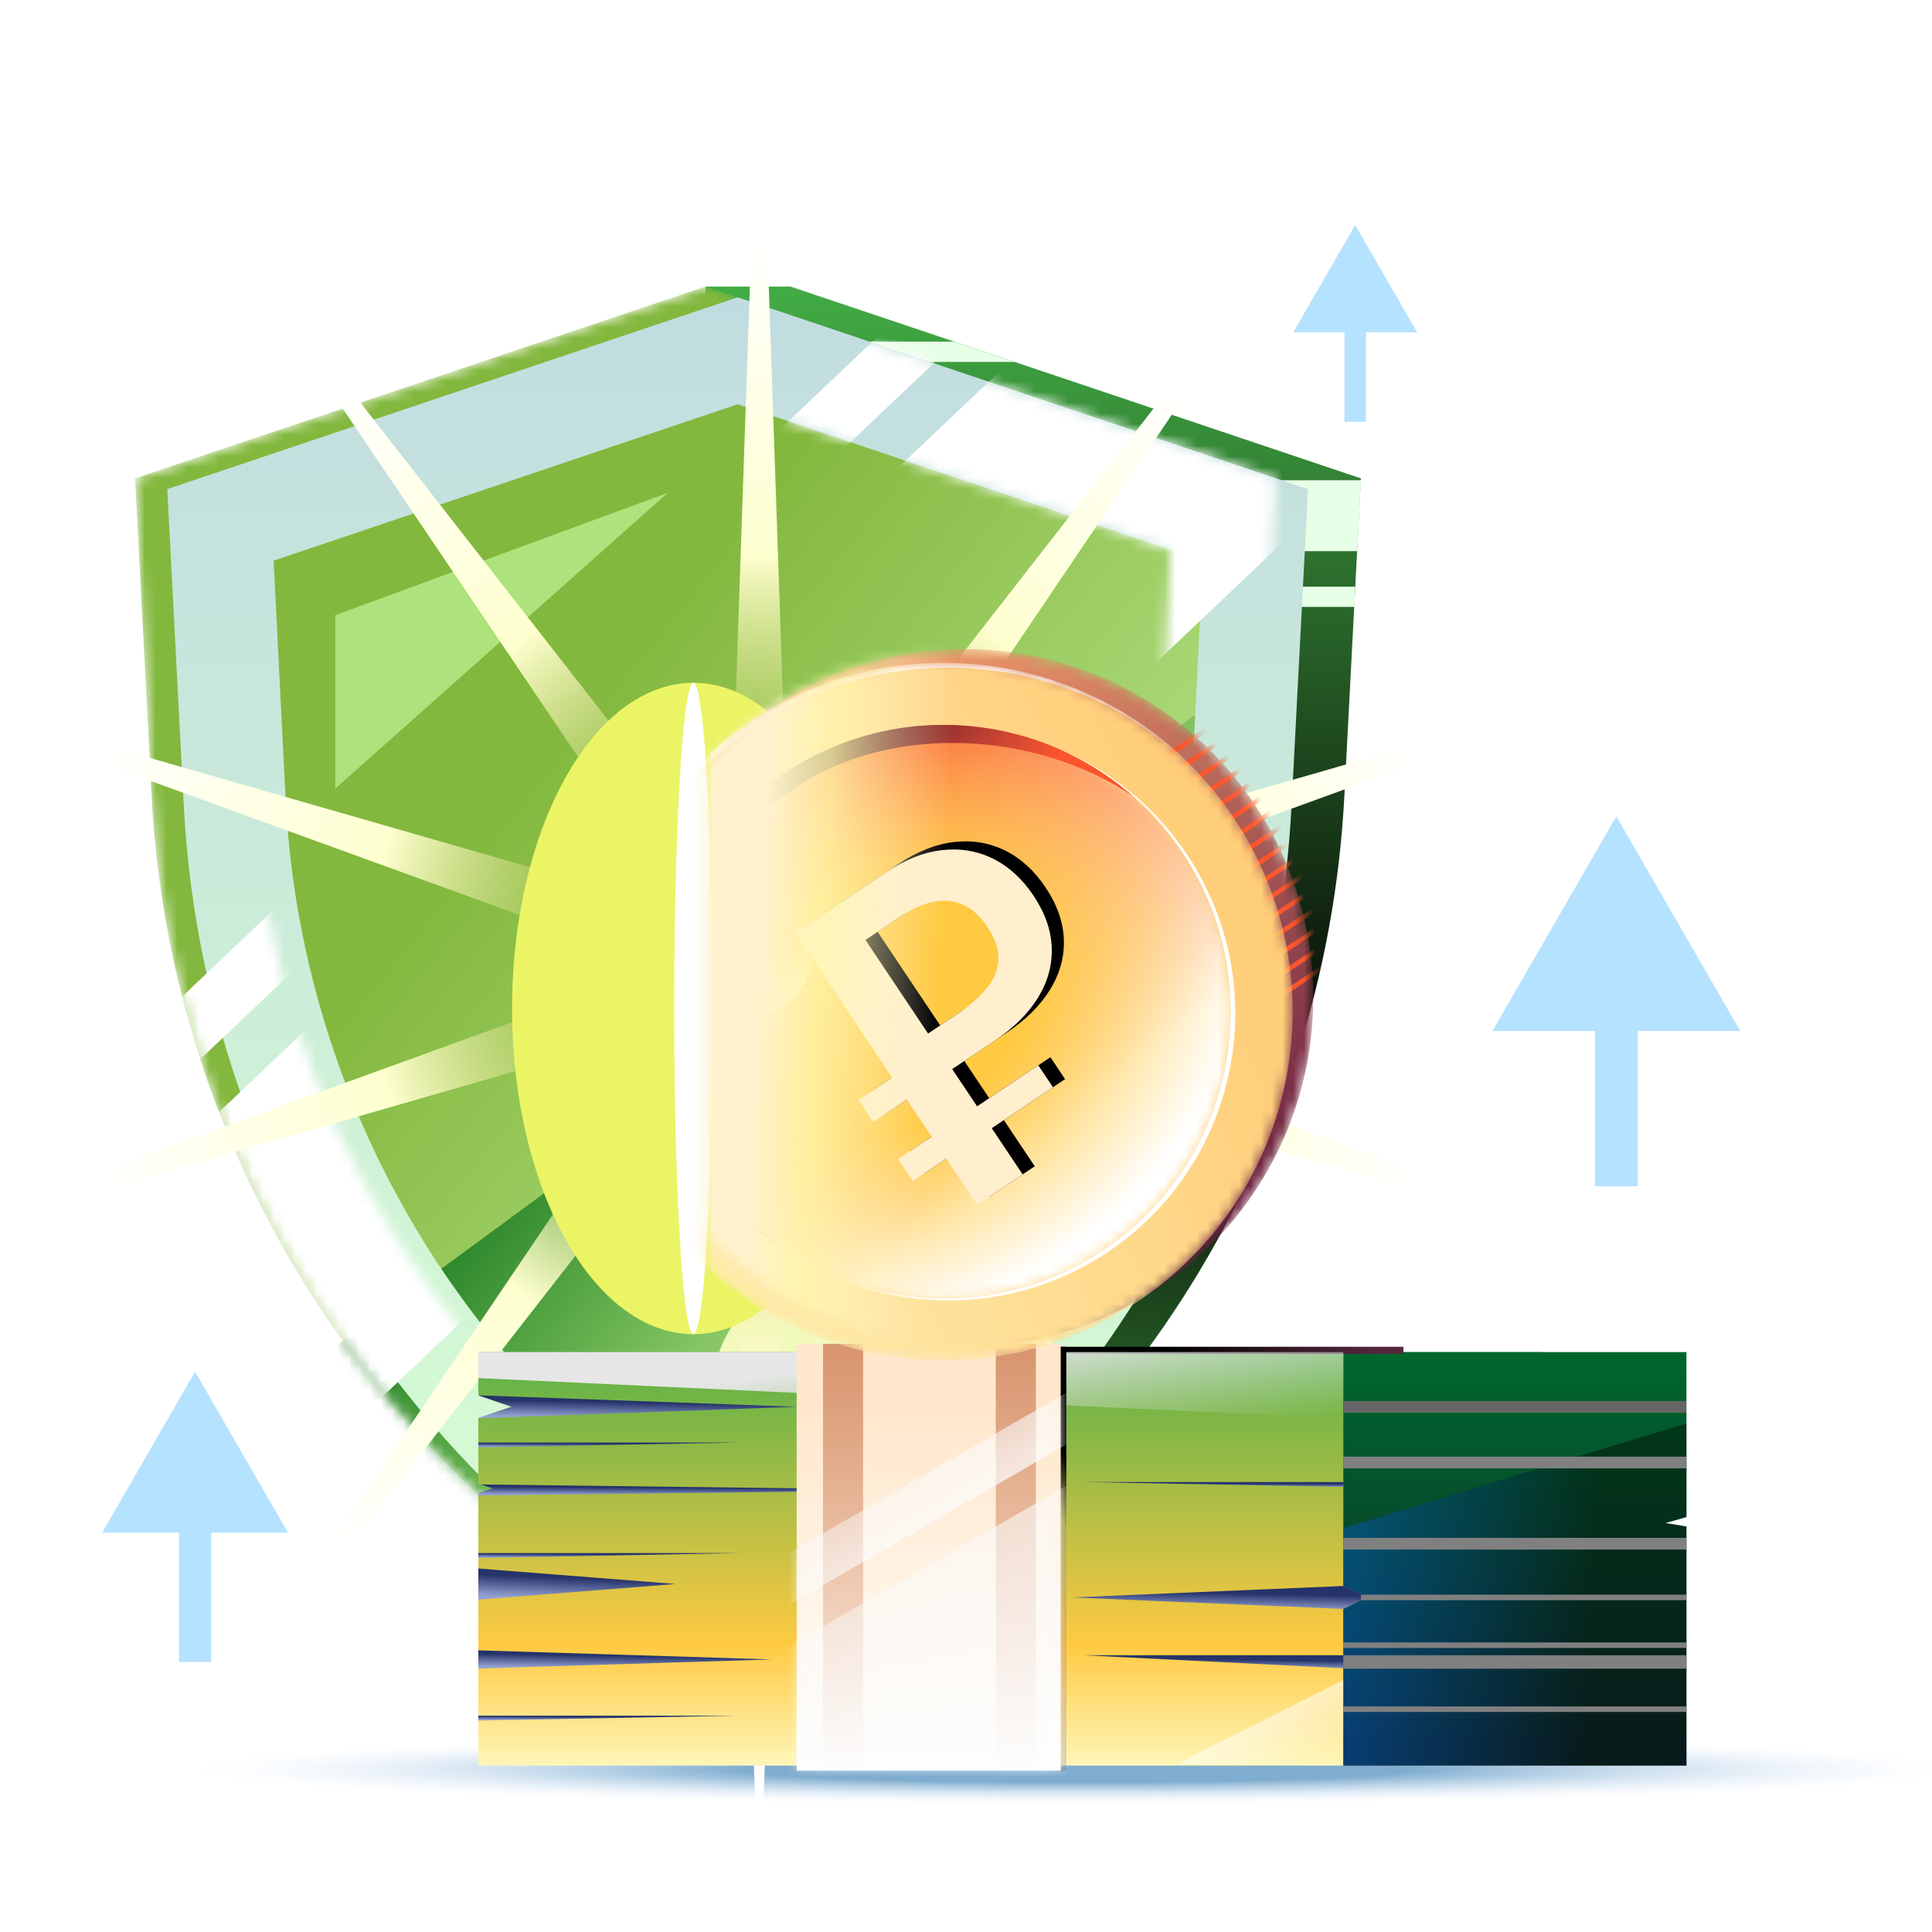 <svg width="180" height="180" viewBox="0 0 180 180" fill="none" xmlns="http://www.w3.org/2000/svg">
<g clip-path="url(#clip0_26266_124982)">
<g filter="url(#filter0_f_26266_124982)">
<path d="M100.335 168.093C145.661 168.093 182.405 166.639 182.405 164.845C182.405 163.051 145.661 161.597 100.335 161.597C55.01 161.597 18.266 163.051 18.266 164.845C18.266 166.639 55.01 168.093 100.335 168.093Z" fill="url(#paint0_radial_26266_124982)"/>
</g>
<g filter="url(#filter1_f_26266_124982)">
<path d="M126.26 20.964L120.487 30.964L132.034 30.964L126.26 20.964ZM127.26 39.304L127.26 29.964L125.26 29.964L125.26 39.304L127.26 39.304Z" fill="#B5E2FF"/>
</g>
<path d="M18.176 127.797L9.515 142.797L26.836 142.797L18.176 127.797ZM19.676 154.842L19.676 141.297L16.676 141.297L16.676 154.842L19.676 154.842Z" fill="#B5E2FF"/>
<path d="M150.591 76.058L139.044 96.058L162.138 96.058L150.591 76.058ZM152.591 110.522L152.591 94.058L148.591 94.058L148.591 110.522L152.591 110.522Z" fill="#B5E2FF"/>
<path d="M73.651 26.699H65.727V30.65L20.51 44.57L22.043 74.001C23.577 103.374 42.253 130.092 65.727 146.96V154.215H73.651C103.908 138.526 123.549 108.033 125.259 74.001L126.793 44.57L73.651 26.699Z" fill="url(#paint1_linear_26266_124982)"/>
<path d="M52.83 33.718H94.529L88.867 31.83H58.433L52.83 33.718Z" fill="#E7FFE7"/>
<path d="M49.944 136.815C52.244 139.115 54.662 141.297 57.257 143.421H90.109C92.646 141.356 95.064 139.115 97.423 136.815H49.944Z" fill="#E7FFE7"/>
<path d="M53.549 44.747V51.352H126.449L126.802 44.747H53.549Z" fill="#E7FFE7"/>
<path d="M82.209 149.201C83.152 148.612 84.037 147.963 84.981 147.314H61.86V149.201H82.209Z" fill="#E7FFE7"/>
<path d="M63.151 54.656V56.543H126.201L126.26 54.656H63.151Z" fill="#E7FFE7"/>
<mask id="mask0_26266_124982" style="mask-type:alpha" maskUnits="userSpaceOnUse" x="12" y="26" width="107" height="129">
<path d="M65.725 154.215C95.982 138.526 115.623 108.033 117.333 74.001L118.867 44.57L65.725 26.699L12.584 44.57L14.117 74.001C15.828 108.033 35.527 138.526 65.725 154.215Z" fill="#42AB44"/>
</mask>
<g mask="url(#mask0_26266_124982)">
<path d="M65.725 154.215C95.982 138.526 115.623 108.033 117.333 74.001L118.867 44.57L65.725 26.699L12.584 44.57L14.117 74.001C15.828 108.033 35.527 138.526 65.725 154.215Z" fill="url(#paint2_linear_26266_124982)"/>
<g style="mix-blend-mode:screen">
<path d="M114.733 93.642L120.751 59.694L20.166 133.605L73.651 164.459L114.733 93.642Z" fill="url(#paint3_linear_26266_124982)"/>
</g>
</g>
<g filter="url(#filter2_d_26266_124982)">
<path d="M65.726 36.666L109.077 51.235L107.956 73.529C107.189 88.569 102.471 103.197 94.332 115.877C87.077 127.143 77.286 136.58 65.785 143.421C54.284 136.58 44.493 127.143 37.238 115.877C29.099 103.197 24.381 88.569 23.614 73.529L22.493 51.235L65.726 36.666ZM65.726 26.699L12.584 44.57L14.118 74.001C15.887 107.974 35.528 138.526 65.726 154.215C95.983 138.526 115.623 108.033 117.334 74.001L118.867 44.57L65.726 26.699Z" fill="url(#paint4_linear_26266_124982)"/>
</g>
<g filter="url(#filter3_f_26266_124982)">
<path d="M31.234 57.318V73.477L62.22 45.912L31.234 57.318Z" fill="#ADE27C"/>
</g>
<g filter="url(#filter4_f_26266_124982)">
<path d="M66.393 129.601V138.087L97.379 110.522L73.593 119.278C69.267 120.87 66.393 124.991 66.393 129.601Z" fill="#F2F9BD"/>
</g>
<mask id="mask1_26266_124982" style="mask-type:alpha" maskUnits="userSpaceOnUse" x="12" y="26" width="107" height="129">
<path d="M65.725 36.666L109.076 51.235L107.955 73.529C107.188 88.569 102.47 103.197 94.331 115.877C87.076 127.143 77.285 136.58 65.784 143.421C54.283 136.58 44.492 127.143 37.237 115.877C29.098 103.197 24.38 88.569 23.613 73.529L22.492 51.235L65.725 36.666ZM65.725 26.699L12.584 44.57L14.117 74.001C15.886 107.974 35.527 138.526 65.725 154.215C95.982 138.526 115.623 108.033 117.333 74.001L118.867 44.57L65.725 26.699Z" fill="url(#paint5_linear_26266_124982)"/>
</mask>
<g mask="url(#mask1_26266_124982)">
<rect x="93.549" y="20.184" width="5.393" height="118.822" transform="rotate(46.501 93.549 20.184)" fill="white"/>
<rect x="104.619" y="23.7" width="29.712" height="138.727" transform="rotate(46.501 104.619 23.7)" fill="white"/>
</g>
<g style="mix-blend-mode:overlay" filter="url(#filter5_f_26266_124982)">
<path d="M70.744 1L73.51 81.626L123.112 18.005L77.942 84.864L155.488 62.578L79.64 90.113L155.488 117.649L77.942 95.331L123.112 162.19L73.51 98.569L70.744 179.195L67.978 98.569L18.376 162.19L63.546 95.331L-14 117.649L61.817 90.113L-14 62.578L63.546 84.864L18.376 18.005L67.978 81.626L70.744 1Z" fill="url(#paint6_radial_26266_124982)"/>
</g>
<path d="M44.563 125.969V129.999L47.658 131.068L44.563 132.116V138.222L45.884 138.674L44.563 139.126V164.495H143.607V125.969H44.563Z" fill="url(#paint7_linear_26266_124982)"/>
<g style="mix-blend-mode:multiply">
<path d="M44.563 149.034V146.135L62.931 147.574L44.563 149.034Z" fill="url(#paint8_linear_26266_124982)"/>
</g>
<g style="mix-blend-mode:multiply">
<path d="M44.563 155.456V153.756L71.932 154.606L44.563 155.456Z" fill="url(#paint9_linear_26266_124982)"/>
</g>
<path d="M157.124 164.495H125.155V149.899L127.363 148.83L125.155 147.76V125.969H157.124V141.345L155.156 141.905L157.124 142.228V164.495Z" fill="url(#paint10_linear_26266_124982)"/>
<path d="M130.75 125.475H98.801V126.139H130.75V125.475Z" fill="url(#paint11_linear_26266_124982)"/>
<g style="mix-blend-mode:hard-light">
<path d="M125.156 125.969H44.563V128.395L125.156 132.137V125.969Z" fill="url(#paint12_linear_26266_124982)"/>
</g>
<path d="M125.155 164.391V156.523L109.603 164.391H125.155Z" fill="url(#paint13_linear_26266_124982)"/>
<path d="M99.349 164.987L99.349 125.475H98.255L98.255 164.987H99.349Z" fill="url(#paint14_linear_26266_124982)"/>
<g style="mix-blend-mode:multiply">
<path d="M44.563 129.998L47.658 131.067L44.563 132.115V132.136L74.22 131.067L44.563 129.998Z" fill="url(#paint15_linear_26266_124982)"/>
</g>
<g style="mix-blend-mode:multiply">
<path d="M125.155 147.761L127.363 148.83L125.155 149.878V149.899L99.893 148.83L125.155 147.761Z" fill="url(#paint16_linear_26266_124982)"/>
</g>
<g style="mix-blend-mode:multiply">
<path d="M44.81 138.304L45.884 138.674L44.563 139.127V139.332L87.037 138.818L44.81 138.304Z" fill="url(#paint17_linear_26266_124982)"/>
</g>
<g style="mix-blend-mode:multiply">
<path d="M44.563 134.85V134.397H68.792L44.563 134.85Z" fill="url(#paint18_linear_26266_124982)"/>
</g>
<g style="mix-blend-mode:multiply">
<path d="M125.157 138.529V138.077H100.948L125.157 138.529Z" fill="url(#paint19_linear_26266_124982)"/>
</g>
<g style="mix-blend-mode:multiply">
<path d="M125.157 155.428V154.215H100.948L125.157 155.428Z" fill="url(#paint20_linear_26266_124982)"/>
</g>
<g style="mix-blend-mode:multiply">
<path d="M44.563 145.15V144.698H68.792L44.563 145.15Z" fill="url(#paint21_linear_26266_124982)"/>
</g>
<g style="mix-blend-mode:multiply">
<path d="M44.563 160.295V159.843H68.792L44.563 160.295Z" fill="url(#paint22_linear_26266_124982)"/>
</g>
<path d="M98.823 125.201H74.222V164.967H98.823V125.201Z" fill="url(#paint23_linear_26266_124982)"/>
<path d="M80.414 125.201H76.678V164.967H80.414V125.201Z" fill="url(#paint24_linear_26266_124982)"/>
<path d="M96.51 125.201H92.774V164.967H96.51V125.201Z" fill="url(#paint25_linear_26266_124982)"/>
<g opacity="0.4">
<path d="M157.124 132.609L125.155 142.374V147.76L127.363 148.829L125.155 149.898V164.495H157.124V142.207L155.193 141.875L157.124 141.321V132.609Z" fill="black"/>
<path d="M157.124 132.609L125.155 142.374V147.76L127.363 148.829L125.155 149.898V164.495H157.124V142.207L155.193 141.875L157.124 141.321V132.609Z" fill="url(#paint26_linear_26266_124982)"/>
</g>
<mask id="mask2_26266_124982" style="mask-type:alpha" maskUnits="userSpaceOnUse" x="74" y="124" width="25" height="41">
<path d="M98.82 124.899H74.218V164.967H98.82V124.899Z" fill="url(#paint27_linear_26266_124982)"/>
</mask>
<g mask="url(#mask2_26266_124982)">
<rect x="9.719" y="181.55" width="150.794" height="4.187" transform="rotate(-30.027 9.719 181.55)" fill="url(#paint28_linear_26266_124982)"/>
<rect x="12.034" y="188.888" width="150.794" height="28.049" transform="rotate(-30.027 12.034 188.888)" fill="url(#paint29_linear_26266_124982)"/>
</g>
<g style="mix-blend-mode:multiply">
<path d="M157.103 154.215H125.155V155.469H157.103V154.215Z" fill="#808080"/>
</g>
<g style="mix-blend-mode:multiply">
<path d="M157.103 158.984H125.155V159.498H157.103V158.984Z" fill="#808080"/>
</g>
<g style="mix-blend-mode:multiply">
<path d="M157.103 153.023H125.155V153.537H157.103V153.023Z" fill="#808080"/>
</g>
<g style="mix-blend-mode:multiply">
<path d="M157.104 148.573H126.801V149.087H157.104V148.573Z" fill="#808080"/>
</g>
<g style="mix-blend-mode:multiply">
<path d="M157.103 143.279H125.155V144.368H157.103V143.279Z" fill="#808080"/>
</g>
<g style="mix-blend-mode:multiply">
<path d="M157.103 135.713H125.155V136.802H157.103V135.713Z" fill="#808080"/>
</g>
<g style="mix-blend-mode:multiply">
<path d="M157.103 130.532H125.155V131.622H157.103V130.532Z" fill="#666666"/>
</g>
<g style="mix-blend-mode:color-dodge" filter="url(#filter6_f_26266_124982)">
<ellipse cx="64.603" cy="93.958" rx="16.896" ry="30.347" fill="#EBF465"/>
</g>
<g filter="url(#filter7_d_26266_124982)">
<ellipse cx="64.603" cy="93.958" rx="1.791" ry="30.347" fill="white"/>
</g>
<mask id="mask3_26266_124982" style="mask-type:alpha" maskUnits="userSpaceOnUse" x="65" y="45" width="81" height="91">
<rect x="65.724" y="45.912" width="80.065" height="90.018" fill="#D9D9D9"/>
</mask>
<g mask="url(#mask3_26266_124982)">
<mask id="mask4_26266_124982" style="mask-type:alpha" maskUnits="userSpaceOnUse" x="57" y="60" width="66" height="66">
<path d="M107.928 119.977C122.843 109.997 126.845 89.816 116.865 74.901C106.886 59.985 86.704 55.984 71.789 65.964C56.874 75.943 52.873 96.124 62.852 111.04C72.832 125.955 93.013 129.956 107.928 119.977Z" fill="white"/>
</mask>
<g mask="url(#mask4_26266_124982)">
<path d="M107.928 119.977C122.843 109.997 126.845 89.816 116.865 74.901C106.886 59.985 86.704 55.984 71.789 65.964C56.874 75.943 52.873 96.124 62.852 111.04C72.832 125.955 93.013 129.956 107.928 119.977Z" fill="url(#paint30_linear_26266_124982)"/>
<path fill-rule="evenodd" clip-rule="evenodd" d="M105.644 72.744L116.165 65.704L115.922 65.341L105.401 72.38L105.644 72.744ZM106.551 74.098L117.072 67.059L116.829 66.695L106.308 73.735L106.551 74.098ZM117.978 68.413L107.457 75.453L107.214 75.09L117.735 68.05L117.978 68.413ZM108.363 76.807L118.884 69.768L118.641 69.405L108.12 76.444L108.363 76.807ZM119.791 71.123L109.27 78.162L109.026 77.799L119.547 70.759L119.791 71.123ZM110.176 79.516L120.697 72.477L120.454 72.114L109.933 79.153L110.176 79.516ZM121.603 73.832L111.082 80.871L110.839 80.508L121.36 73.468L121.603 73.832ZM111.989 82.226L122.51 75.186L122.266 74.823L111.745 81.862L111.989 82.226ZM123.416 76.541L112.895 83.58L112.652 83.217L123.173 76.177L123.416 76.541ZM113.801 84.935L124.322 77.895L124.079 77.532L113.558 84.571L113.801 84.935ZM125.228 79.25L114.707 86.289L114.464 85.926L124.985 78.886L125.228 79.25ZM115.614 87.644L126.135 80.604L125.892 80.241L115.371 87.28L115.614 87.644ZM127.041 81.959L116.52 88.998L116.277 88.635L126.798 81.596L127.041 81.959ZM117.426 90.353L127.947 83.314L127.704 82.95L117.183 89.99L117.426 90.353ZM128.854 84.668L118.333 91.707L118.089 91.344L128.61 84.305L128.854 84.668ZM119.239 93.062L129.76 86.023L129.517 85.659L118.996 92.699L119.239 93.062Z" fill="#FA552D"/>
</g>
<mask id="mask5_26266_124982" style="mask-type:alpha" maskUnits="userSpaceOnUse" x="55" y="61" width="66" height="66">
<path d="M106.007 121.263C120.922 111.284 124.923 91.103 114.944 76.187C104.964 61.272 84.783 57.271 69.868 67.25C54.952 77.23 50.951 97.411 60.931 112.326C70.91 127.242 91.091 131.243 106.007 121.263Z" fill="#91BD65"/>
</mask>
<g mask="url(#mask5_26266_124982)">
<path d="M106.007 121.263C120.922 111.284 124.923 91.103 114.944 76.187C104.964 61.272 84.783 57.271 69.868 67.25C54.952 77.23 50.951 97.411 60.931 112.326C70.91 127.242 91.091 131.243 106.007 121.263Z" fill="url(#paint31_linear_26266_124982)"/>
<path d="M71.827 92.725L50.86 87.454L48.033 93.209L65.567 97.333L71.827 92.725Z" fill="#FFCA42"/>
<path d="M71.827 92.725L50.86 87.454L48.033 93.209L65.567 97.333L71.827 92.725Z" fill="white"/>
<mask id="mask6_26266_124982" style="mask-type:alpha" maskUnits="userSpaceOnUse" x="61" y="67" width="54" height="54">
<path d="M102.798 116.461C115.062 108.255 118.353 91.661 110.147 79.397C101.941 67.132 85.347 63.842 73.083 72.048C60.819 80.254 57.529 96.848 65.734 109.112C73.94 121.376 90.534 124.666 102.798 116.461Z" fill="#91BD65"/>
</mask>
<g mask="url(#mask6_26266_124982)">
<path d="M102.798 116.461C115.062 108.255 118.353 91.661 110.147 79.397C101.941 67.132 85.347 63.842 73.083 72.048C60.819 80.254 57.529 96.848 65.734 109.112C73.94 121.376 90.534 124.666 102.798 116.461Z" fill="#FA552D"/>
<path d="M102.798 116.461C115.062 108.255 118.353 91.661 110.147 79.397C101.941 67.132 85.347 63.842 73.083 72.048C60.819 80.254 57.529 96.848 65.734 109.112C73.94 121.376 90.534 124.666 102.798 116.461Z" fill="url(#paint32_linear_26266_124982)"/>
<path d="M102.798 116.461C115.062 108.255 118.353 91.661 110.147 79.397C101.941 67.132 85.347 63.842 73.083 72.048C60.819 80.254 57.529 96.848 65.734 109.112C73.94 121.376 90.534 124.666 102.798 116.461Z" fill="url(#paint33_radial_26266_124982)"/>
</g>
<path d="M75.853 89.522C77.584 83.672 71.868 80.236 68.843 87.788C65.465 96.238 73.675 96.886 75.853 89.522Z" fill="#FFCA42"/>
<path d="M75.853 89.522C77.584 83.672 71.868 80.236 68.843 87.788C65.465 96.238 73.675 96.886 75.853 89.522Z" fill="url(#paint34_linear_26266_124982)"/>
<path d="M74.048 73.409C61.785 81.614 58.494 98.21 66.699 110.473C68.013 112.436 71.199 114.847 72.89 116.342C70.137 114.467 67.694 112.052 65.728 109.114C57.523 96.852 60.814 80.255 73.077 72.05C83.376 65.159 96.732 66.384 105.611 74.215C96.861 68.264 83.373 67.17 74.048 73.409Z" fill="#FA552D"/>
<path d="M74.048 73.409C61.785 81.614 58.494 98.21 66.699 110.473C68.013 112.436 71.199 114.847 72.89 116.342C70.137 114.467 67.694 112.052 65.728 109.114C57.523 96.852 60.814 80.255 73.077 72.05C83.376 65.159 96.732 66.384 105.611 74.215C96.861 68.264 83.373 67.17 74.048 73.409Z" fill="url(#paint35_linear_26266_124982)"/>
<path d="M61.116 112.6C51.356 97.682 55.41 77.651 70.261 67.714C83.209 59.051 100.117 60.901 110.909 71.266C100.166 60.509 82.981 58.476 69.868 67.25C54.952 77.23 50.951 97.411 60.931 112.326C60.992 112.418 61.053 112.509 61.116 112.6Z" fill="white"/>
<path d="M110.143 79.399C118.349 91.663 115.059 108.257 102.794 116.463C95.072 121.63 85.632 122.239 77.652 118.919C85.722 122.442 95.362 121.906 103.224 116.646C115.488 108.44 118.778 91.846 110.573 79.582C107.534 75.04 103.345 71.729 98.651 69.777C103.171 71.75 107.197 74.996 110.143 79.399Z" fill="white"/>
</g>
<path d="M96.4 108.664L92.176 111.491L85.609 101.676L82.483 103.767L81.119 101.727L84.244 99.636L75.232 86.166L83.698 80.501C85.448 79.331 87.171 78.648 88.87 78.451C90.569 78.253 92.152 78.513 93.623 79.232C95.091 79.954 96.356 81.099 97.417 82.685C98.493 84.293 99.061 85.91 99.117 87.539C99.173 89.167 98.744 90.719 97.833 92.199C96.922 93.679 95.584 95.007 93.823 96.185L89.843 98.848L96.407 108.66L96.4 108.664ZM97.866 98.499L99.231 100.539L86.17 109.278L84.806 107.238L97.866 98.499ZM90.331 93.711C91.385 93.006 92.26 92.249 92.96 91.439C93.657 90.631 94.055 89.745 94.142 88.779C94.232 87.817 93.885 86.746 93.098 85.57C92.426 84.566 91.669 83.882 90.825 83.518C89.982 83.153 89.069 83.07 88.095 83.262C87.121 83.455 86.1 83.914 85.034 84.627L81.761 86.817L87.595 95.536L90.328 93.707L90.331 93.711Z" fill="black"/>
<path d="M95.271 109.421L91.047 112.248L84.48 102.433L81.355 104.524L79.99 102.484L83.115 100.393L74.103 86.923L82.57 81.258C84.319 80.087 86.042 79.405 87.741 79.207C89.44 79.01 91.023 79.27 92.494 79.989C93.962 80.71 95.227 81.856 96.288 83.442C97.364 85.05 97.932 86.667 97.988 88.296C98.044 89.924 97.615 91.476 96.704 92.956C95.794 94.436 94.455 95.764 92.694 96.942L88.714 99.605L95.278 109.416L95.271 109.421ZM96.737 99.256L98.102 101.296L85.041 110.034L83.677 107.995L96.737 99.256ZM89.202 94.468C90.256 93.763 91.131 93.006 91.832 92.196C92.528 91.388 92.926 90.502 93.013 89.536C93.103 88.574 92.756 87.503 91.969 86.326C91.297 85.323 90.54 84.639 89.696 84.275C88.853 83.91 87.94 83.827 86.966 84.019C85.992 84.212 84.971 84.671 83.905 85.383L80.632 87.574L86.466 96.293L89.199 94.464L89.202 94.468Z" fill="#FFEFCE"/>
<mask id="mask7_26266_124982" style="mask-type:alpha" maskUnits="userSpaceOnUse" x="57" y="60" width="66" height="66">
<path d="M107.929 119.976C122.845 109.997 126.846 89.816 116.866 74.9C106.887 59.985 86.706 55.984 71.79 65.963C56.875 75.943 52.874 96.124 62.853 111.039C72.833 125.955 93.014 129.956 107.929 119.976Z" fill="url(#paint36_linear_26266_124982)"/>
</mask>
<g mask="url(#mask7_26266_124982)">
<g style="mix-blend-mode:color-dodge">
<rect x="64.612" y="54.656" width="31.893" height="83.138" fill="url(#paint37_linear_26266_124982)"/>
</g>
</g>
</g>
</g>
<defs>
<filter id="filter0_f_26266_124982" x="16.706" y="160.037" width="167.26" height="9.617" filterUnits="userSpaceOnUse" color-interpolation-filters="sRGB">
<feFlood flood-opacity="0" result="BackgroundImageFix"/>
<feBlend mode="normal" in="SourceGraphic" in2="BackgroundImageFix" result="shape"/>
<feGaussianBlur stdDeviation="0.78" result="effect1_foregroundBlur_26266_124982"/>
</filter>
<filter id="filter1_f_26266_124982" x="116.486" y="16.964" width="19.547" height="26.339" filterUnits="userSpaceOnUse" color-interpolation-filters="sRGB">
<feFlood flood-opacity="0" result="BackgroundImageFix"/>
<feBlend mode="normal" in="SourceGraphic" in2="BackgroundImageFix" result="shape"/>
<feGaussianBlur stdDeviation="2" result="effect1_foregroundBlur_26266_124982"/>
</filter>
<filter id="filter2_d_26266_124982" x="12.584" y="25.699" width="111.283" height="131.516" filterUnits="userSpaceOnUse" color-interpolation-filters="sRGB">
<feFlood flood-opacity="0" result="BackgroundImageFix"/>
<feColorMatrix in="SourceAlpha" type="matrix" values="0 0 0 0 0 0 0 0 0 0 0 0 0 0 0 0 0 0 127 0" result="hardAlpha"/>
<feOffset dx="3" dy="1"/>
<feGaussianBlur stdDeviation="1"/>
<feComposite in2="hardAlpha" operator="out"/>
<feColorMatrix type="matrix" values="0 0 0 0 0.212 0 0 0 0 0.353 0 0 0 0 0.753 0 0 0 1 0"/>
<feBlend mode="normal" in2="BackgroundImageFix" result="effect1_dropShadow_26266_124982"/>
<feBlend mode="normal" in="SourceGraphic" in2="effect1_dropShadow_26266_124982" result="shape"/>
</filter>
<filter id="filter3_f_26266_124982" x="27.234" y="41.912" width="38.986" height="35.565" filterUnits="userSpaceOnUse" color-interpolation-filters="sRGB">
<feFlood flood-opacity="0" result="BackgroundImageFix"/>
<feBlend mode="normal" in="SourceGraphic" in2="BackgroundImageFix" result="shape"/>
<feGaussianBlur stdDeviation="2" result="effect1_foregroundBlur_26266_124982"/>
</filter>
<filter id="filter4_f_26266_124982" x="53.393" y="97.522" width="56.986" height="53.565" filterUnits="userSpaceOnUse" color-interpolation-filters="sRGB">
<feFlood flood-opacity="0" result="BackgroundImageFix"/>
<feBlend mode="normal" in="SourceGraphic" in2="BackgroundImageFix" result="shape"/>
<feGaussianBlur stdDeviation="6.5" result="effect1_foregroundBlur_26266_124982"/>
</filter>
<filter id="filter5_f_26266_124982" x="-16" y="-1" width="173.488" height="182.195" filterUnits="userSpaceOnUse" color-interpolation-filters="sRGB">
<feFlood flood-opacity="0" result="BackgroundImageFix"/>
<feBlend mode="normal" in="SourceGraphic" in2="BackgroundImageFix" result="shape"/>
<feGaussianBlur stdDeviation="1" result="effect1_foregroundBlur_26266_124982"/>
</filter>
<filter id="filter6_f_26266_124982" x="27.707" y="43.611" width="73.792" height="100.694" filterUnits="userSpaceOnUse" color-interpolation-filters="sRGB">
<feFlood flood-opacity="0" result="BackgroundImageFix"/>
<feBlend mode="normal" in="SourceGraphic" in2="BackgroundImageFix" result="shape"/>
<feGaussianBlur stdDeviation="10" result="effect1_foregroundBlur_26266_124982"/>
</filter>
<filter id="filter7_d_26266_124982" x="52.812" y="53.611" width="23.581" height="80.694" filterUnits="userSpaceOnUse" color-interpolation-filters="sRGB">
<feFlood flood-opacity="0" result="BackgroundImageFix"/>
<feColorMatrix in="SourceAlpha" type="matrix" values="0 0 0 0 0 0 0 0 0 0 0 0 0 0 0 0 0 0 127 0" result="hardAlpha"/>
<feMorphology radius="5" operator="dilate" in="SourceAlpha" result="effect1_dropShadow_26266_124982"/>
<feOffset/>
<feGaussianBlur stdDeviation="2.5"/>
<feComposite in2="hardAlpha" operator="out"/>
<feColorMatrix type="matrix" values="0 0 0 0 1 0 0 0 0 0.906 0 0 0 0 0.557 0 0 0 1 0"/>
<feBlend mode="normal" in2="BackgroundImageFix" result="effect1_dropShadow_26266_124982"/>
<feBlend mode="normal" in="SourceGraphic" in2="effect1_dropShadow_26266_124982" result="shape"/>
</filter>
<radialGradient id="paint0_radial_26266_124982" cx="0" cy="0" r="1" gradientUnits="userSpaceOnUse" gradientTransform="translate(100.335 164.845) rotate(90) scale(3.248 82.07)">
<stop offset="0.375" stop-color="#80ADCF"/>
<stop offset="1" stop-color="#E6F1FF" stop-opacity="0"/>
</radialGradient>
<linearGradient id="paint1_linear_26266_124982" x1="73.651" y1="26.699" x2="73.651" y2="154.215" gradientUnits="userSpaceOnUse">
<stop offset="0.005" stop-color="#42AB44"/>
<stop offset="0.573" stop-color="#050304"/>
<stop offset="1" stop-color="#42AB44"/>
</linearGradient>
<linearGradient id="paint2_linear_26266_124982" x1="41.051" y1="82.093" x2="97.105" y2="127.28" gradientUnits="userSpaceOnUse">
<stop stop-color="#83B83E"/>
<stop offset="1" stop-color="#C1EA97"/>
</linearGradient>
<linearGradient id="paint3_linear_26266_124982" x1="70.459" y1="79.997" x2="98.971" y2="103.118" gradientUnits="userSpaceOnUse">
<stop stop-color="#2A842B"/>
<stop offset="1" stop-color="#42AB44" stop-opacity="0"/>
</linearGradient>
<linearGradient id="paint4_linear_26266_124982" x1="65.726" y1="26.699" x2="65.726" y2="154.215" gradientUnits="userSpaceOnUse">
<stop stop-color="#C1DCE0"/>
<stop offset="1" stop-color="#D8FFD1"/>
</linearGradient>
<linearGradient id="paint5_linear_26266_124982" x1="65.725" y1="26.699" x2="65.725" y2="154.215" gradientUnits="userSpaceOnUse">
<stop stop-color="#C1DCE0"/>
<stop offset="1" stop-color="#D8FFD1"/>
</linearGradient>
<radialGradient id="paint6_radial_26266_124982" cx="0" cy="0" r="1" gradientUnits="userSpaceOnUse" gradientTransform="translate(70.744 90.098) rotate(90) scale(89.098 84.744)">
<stop offset="0.193" stop-color="#DBDB79" stop-opacity="0.02"/>
<stop offset="0.432" stop-color="#FEFFCF"/>
<stop offset="0.766" stop-color="white"/>
</radialGradient>
<linearGradient id="paint7_linear_26266_124982" x1="94.085" y1="125.969" x2="94.085" y2="164.495" gradientUnits="userSpaceOnUse">
<stop stop-color="#59B148"/>
<stop offset="0.708" stop-color="#FFCA42"/>
<stop offset="1" stop-color="#FEF6B8"/>
</linearGradient>
<linearGradient id="paint8_linear_26266_124982" x1="56.809" y1="147.155" x2="56.728" y2="149.155" gradientUnits="userSpaceOnUse">
<stop stop-color="#25336A"/>
<stop offset="1" stop-color="#93A0D1"/>
</linearGradient>
<linearGradient id="paint9_linear_26266_124982" x1="62.81" y1="154.354" x2="62.791" y2="155.528" gradientUnits="userSpaceOnUse">
<stop stop-color="#25336A"/>
<stop offset="1" stop-color="#93A0D1"/>
</linearGradient>
<linearGradient id="paint10_linear_26266_124982" x1="141.139" y1="125.969" x2="141.139" y2="164.495" gradientUnits="userSpaceOnUse">
<stop stop-color="#00672D"/>
<stop offset="0.958" stop-color="#0E2B2B"/>
</linearGradient>
<linearGradient id="paint11_linear_26266_124982" x1="108.372" y1="125.742" x2="128.007" y2="126.81" gradientUnits="userSpaceOnUse">
<stop/>
<stop offset="1" stop-color="#54273D"/>
</linearGradient>
<linearGradient id="paint12_linear_26266_124982" x1="98.882" y1="124.354" x2="100.412" y2="135.2" gradientUnits="userSpaceOnUse">
<stop stop-color="#E6E6E6"/>
<stop offset="1" stop-color="#E6E6E6" stop-opacity="0"/>
</linearGradient>
<linearGradient id="paint13_linear_26266_124982" x1="114.062" y1="156.523" x2="118.66" y2="166.423" gradientUnits="userSpaceOnUse">
<stop stop-color="white"/>
<stop offset="1" stop-color="white" stop-opacity="0"/>
</linearGradient>
<linearGradient id="paint14_linear_26266_124982" x1="96.359" y1="128.856" x2="94.074" y2="129.793" gradientUnits="userSpaceOnUse">
<stop/>
<stop offset="1" stop-color="#54273D" stop-opacity="0.21"/>
</linearGradient>
<linearGradient id="paint15_linear_26266_124982" x1="64.335" y1="130.75" x2="64.308" y2="132.227" gradientUnits="userSpaceOnUse">
<stop stop-color="#25336A"/>
<stop offset="1" stop-color="#93A0D1"/>
</linearGradient>
<linearGradient id="paint16_linear_26266_124982" x1="118.207" y1="148.513" x2="118.178" y2="149.99" gradientUnits="userSpaceOnUse">
<stop stop-color="#25336A"/>
<stop offset="1" stop-color="#93A0D1"/>
</linearGradient>
<linearGradient id="paint17_linear_26266_124982" x1="72.88" y1="138.666" x2="72.876" y2="139.376" gradientUnits="userSpaceOnUse">
<stop stop-color="#25336A"/>
<stop offset="1" stop-color="#93A0D1"/>
</linearGradient>
<linearGradient id="paint18_linear_26266_124982" x1="60.717" y1="134.557" x2="60.715" y2="134.869" gradientUnits="userSpaceOnUse">
<stop stop-color="#25336A"/>
<stop offset="1" stop-color="#93A0D1"/>
</linearGradient>
<linearGradient id="paint19_linear_26266_124982" x1="117.088" y1="138.236" x2="117.087" y2="138.549" gradientUnits="userSpaceOnUse">
<stop stop-color="#25336A"/>
<stop offset="1" stop-color="#93A0D1"/>
</linearGradient>
<linearGradient id="paint20_linear_26266_124982" x1="117.088" y1="154.642" x2="117.078" y2="155.48" gradientUnits="userSpaceOnUse">
<stop stop-color="#25336A"/>
<stop offset="1" stop-color="#93A0D1"/>
</linearGradient>
<linearGradient id="paint21_linear_26266_124982" x1="60.717" y1="144.857" x2="60.715" y2="145.169" gradientUnits="userSpaceOnUse">
<stop stop-color="#25336A"/>
<stop offset="1" stop-color="#93A0D1"/>
</linearGradient>
<linearGradient id="paint22_linear_26266_124982" x1="60.717" y1="160.002" x2="60.715" y2="160.314" gradientUnits="userSpaceOnUse">
<stop stop-color="#25336A"/>
<stop offset="1" stop-color="#93A0D1"/>
</linearGradient>
<linearGradient id="paint23_linear_26266_124982" x1="86.571" y1="131.114" x2="86.302" y2="164.965" gradientUnits="userSpaceOnUse">
<stop stop-color="#FFE7CC"/>
<stop offset="1" stop-color="#FFFFFE"/>
</linearGradient>
<linearGradient id="paint24_linear_26266_124982" x1="78.546" y1="125.201" x2="78.546" y2="164.967" gradientUnits="userSpaceOnUse">
<stop stop-color="#D8946F"/>
<stop offset="1" stop-color="#D8946F" stop-opacity="0"/>
</linearGradient>
<linearGradient id="paint25_linear_26266_124982" x1="94.642" y1="125.201" x2="94.642" y2="164.967" gradientUnits="userSpaceOnUse">
<stop stop-color="#D8946F"/>
<stop offset="1" stop-color="#D8946F" stop-opacity="0"/>
</linearGradient>
<linearGradient id="paint26_linear_26266_124982" x1="126.171" y1="153.705" x2="148.347" y2="154.205" gradientUnits="userSpaceOnUse">
<stop stop-color="#0057D6"/>
<stop offset="1" stop-color="#0057D6" stop-opacity="0"/>
</linearGradient>
<linearGradient id="paint27_linear_26266_124982" x1="86.568" y1="130.858" x2="86.294" y2="164.965" gradientUnits="userSpaceOnUse">
<stop stop-color="#FFE7CC"/>
<stop offset="1" stop-color="#FFFFFE"/>
</linearGradient>
<linearGradient id="paint28_linear_26266_124982" x1="117.902" y1="191.214" x2="113.327" y2="164.141" gradientUnits="userSpaceOnUse">
<stop stop-color="white"/>
<stop offset="1" stop-color="#F5F7F9" stop-opacity="0"/>
</linearGradient>
<linearGradient id="paint29_linear_26266_124982" x1="120.217" y1="253.62" x2="27.663" y2="171.871" gradientUnits="userSpaceOnUse">
<stop stop-color="white"/>
<stop offset="1" stop-color="#F5F7F9" stop-opacity="0"/>
</linearGradient>
<linearGradient id="paint30_linear_26266_124982" x1="71.789" y1="65.964" x2="107.928" y2="119.977" gradientUnits="userSpaceOnUse">
<stop stop-color="#F69F6C"/>
<stop offset="1" stop-color="#681E41"/>
</linearGradient>
<linearGradient id="paint31_linear_26266_124982" x1="117.443" y1="91.65" x2="54.184" y2="120.206" gradientUnits="userSpaceOnUse">
<stop stop-color="#FFCE79"/>
<stop offset="1" stop-color="#FEF1B5"/>
</linearGradient>
<linearGradient id="paint32_linear_26266_124982" x1="95.032" y1="108.058" x2="70.907" y2="77.932" gradientUnits="userSpaceOnUse">
<stop stop-color="white"/>
<stop offset="1" stop-color="white" stop-opacity="0"/>
</linearGradient>
<radialGradient id="paint33_radial_26266_124982" cx="0" cy="0" r="1" gradientUnits="userSpaceOnUse" gradientTransform="translate(81.821 94.381) rotate(-118.137) scale(28.053 36.243)">
<stop offset="0.396" stop-color="#FFCA42"/>
<stop offset="1" stop-color="#FFCA42" stop-opacity="0"/>
</radialGradient>
<linearGradient id="paint34_linear_26266_124982" x1="72.387" y1="93.972" x2="70.247" y2="88.591" gradientUnits="userSpaceOnUse">
<stop stop-color="#FEFFCF"/>
<stop offset="1" stop-color="#FEFFCF" stop-opacity="0"/>
</linearGradient>
<linearGradient id="paint35_linear_26266_124982" x1="63.615" y1="80.863" x2="78.556" y2="93.738" gradientUnits="userSpaceOnUse">
<stop/>
<stop offset="1" stop-color="#5F1A58" stop-opacity="0"/>
</linearGradient>
<linearGradient id="paint36_linear_26266_124982" x1="71.79" y1="65.963" x2="107.929" y2="119.976" gradientUnits="userSpaceOnUse">
<stop stop-color="#F69F6C"/>
<stop offset="1" stop-color="#681E41"/>
</linearGradient>
<linearGradient id="paint37_linear_26266_124982" x1="70.589" y1="90.052" x2="87.636" y2="90.953" gradientUnits="userSpaceOnUse">
<stop stop-color="#FFF2CF"/>
<stop offset="0.342" stop-color="#FFF7B0" stop-opacity="0.807"/>
<stop offset="1" stop-color="#FFF2CF" stop-opacity="0"/>
</linearGradient>
<clipPath id="clip0_26266_124982">
<rect width="180" height="180" fill="white"/>
</clipPath>
</defs>
</svg>
